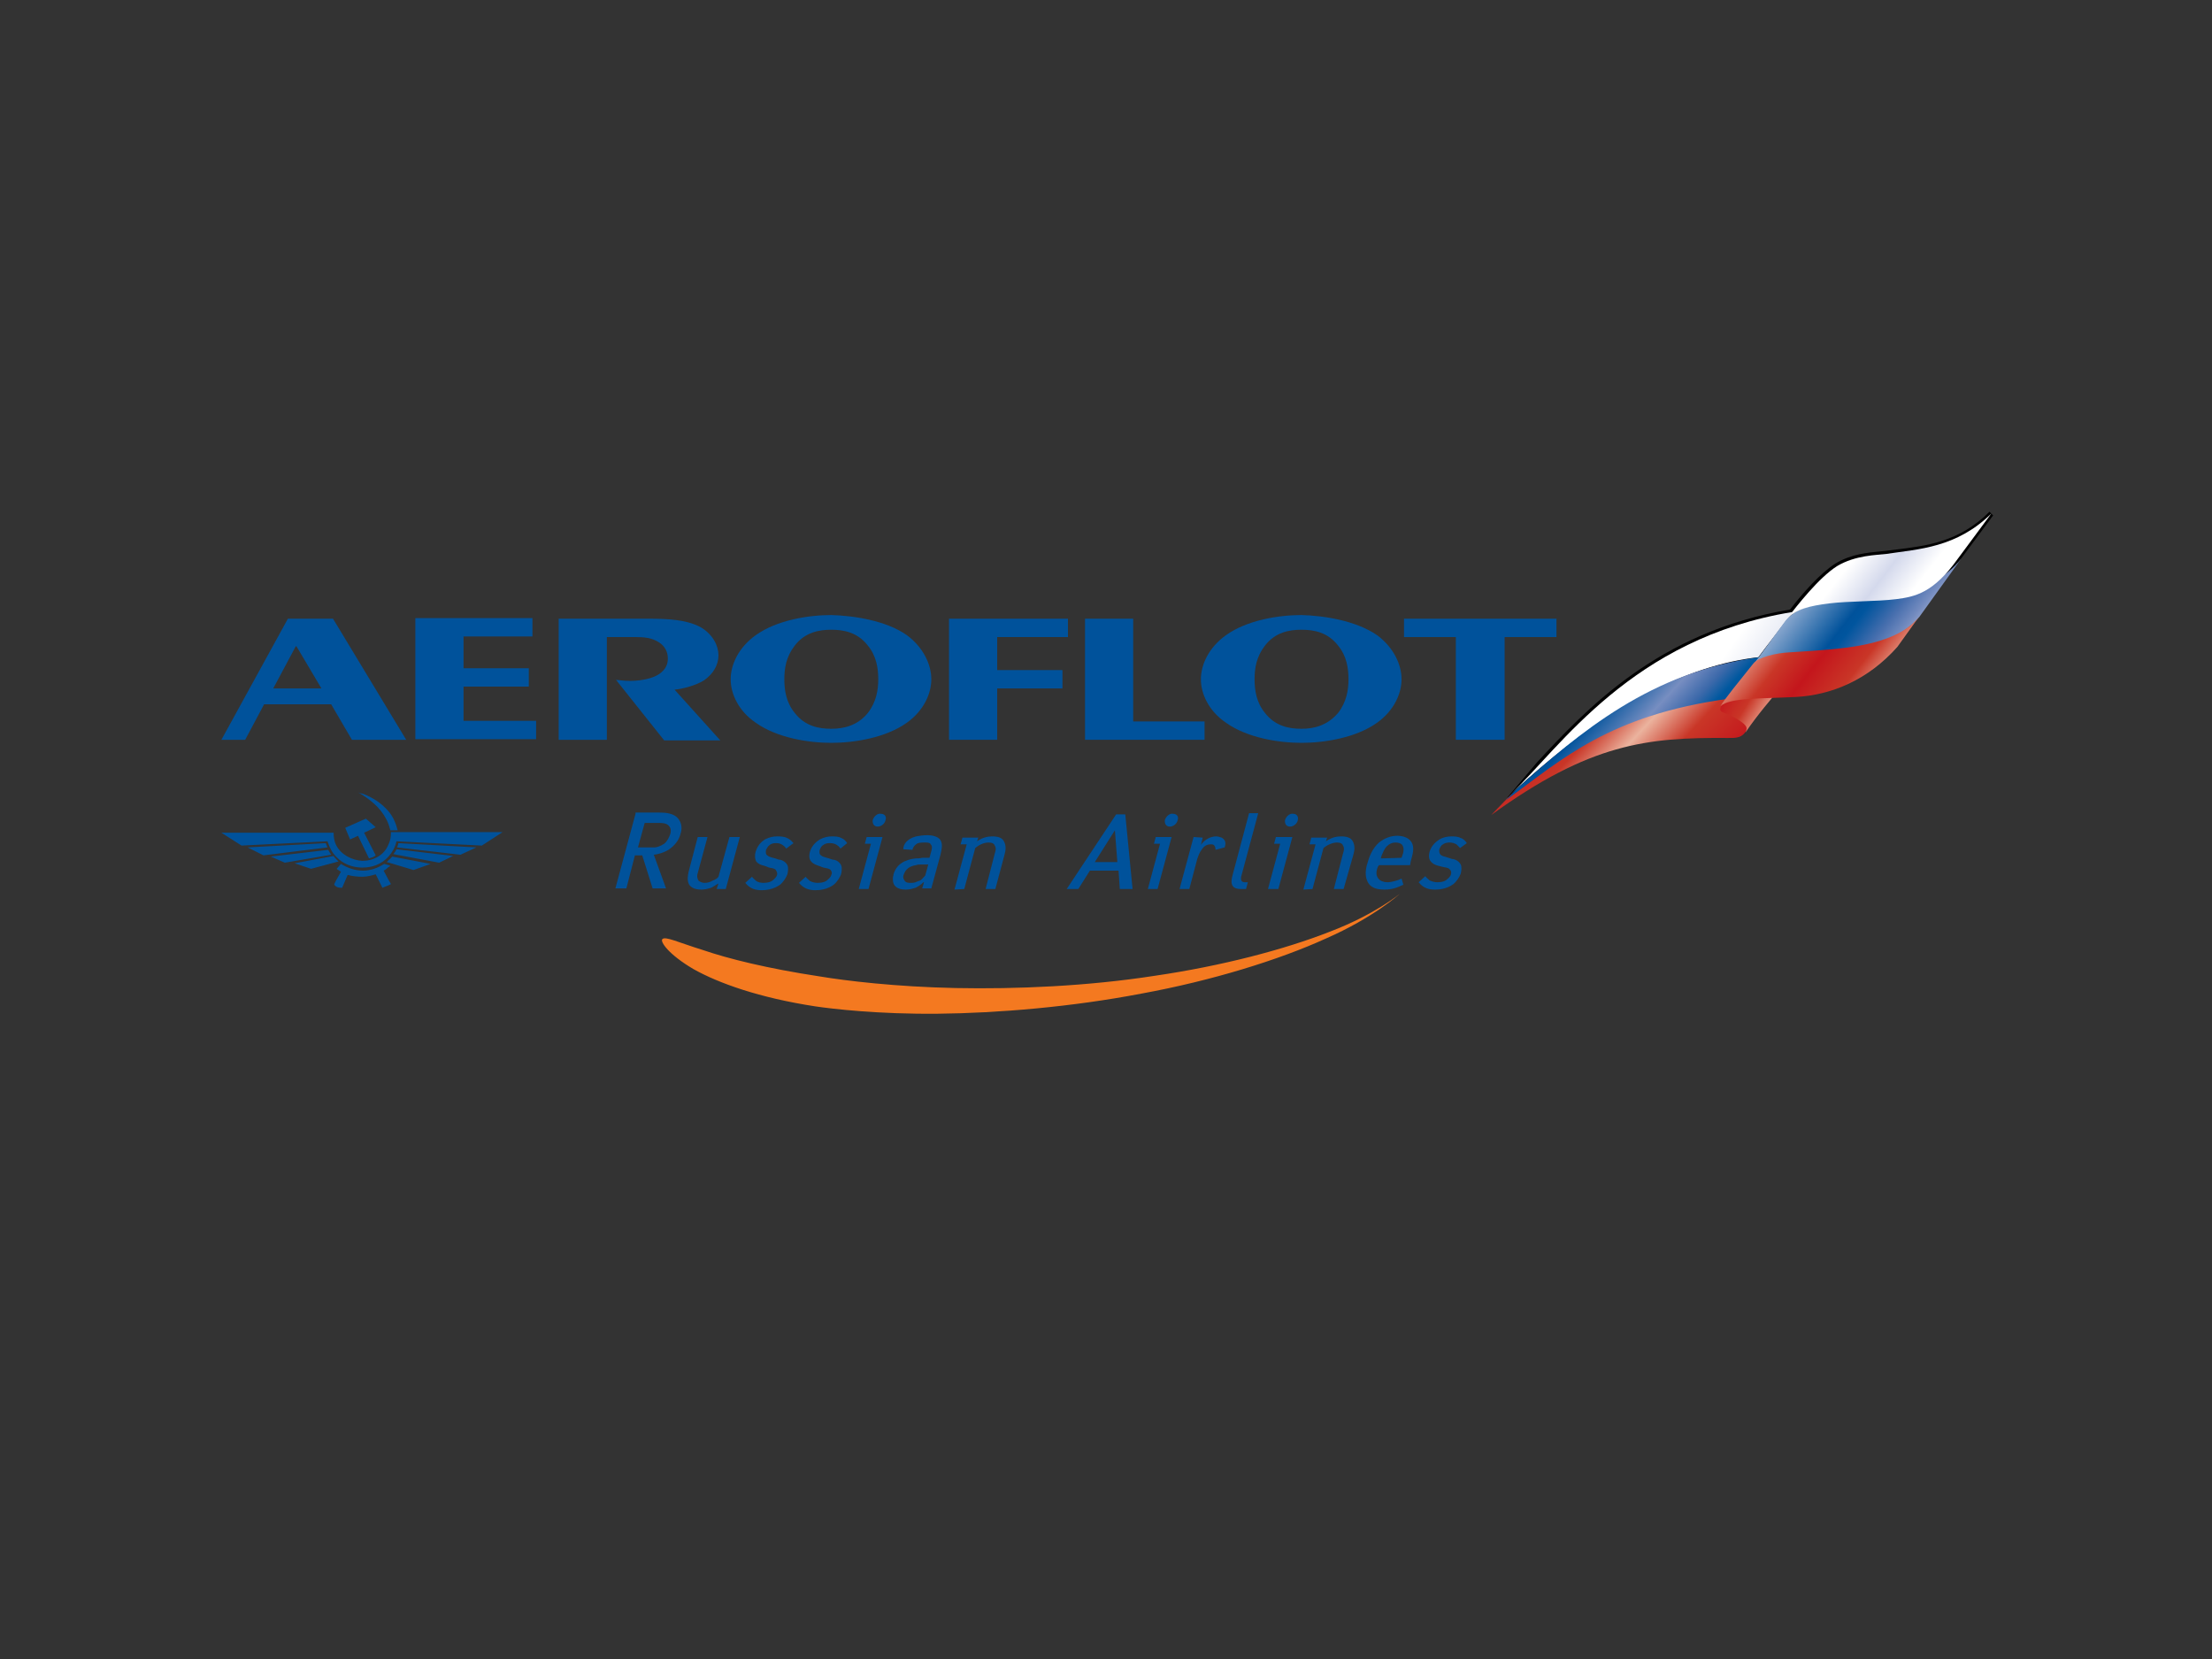 <svg fill="none" height="600" viewBox="0 0 800 600" width="800" xmlns="http://www.w3.org/2000/svg" xmlns:xlink="http://www.w3.org/1999/xlink"><rect x="0" y="0" width="800" height="600" fill="#333333" stroke="none"/><linearGradient id="a" gradientUnits="userSpaceOnUse" x1="565.238" x2="609.985" y1="249.892" y2="291.513"><stop offset=".006" stop-color="#c4161c"/><stop offset=".3" stop-color="#c93627"/><stop offset=".5" stop-color="#ebb39e"/><stop offset=".719" stop-color="#c93627"/><stop offset="1" stop-color="#c4161c"/></linearGradient><linearGradient id="b" gradientUnits="userSpaceOnUse" x1="565.706" x2="640.78" y1="232.046" y2="284.479"><stop offset="0" stop-color="#fff"/><stop offset=".343" stop-color="#fff"/><stop offset=".55" stop-color="#fff"/><stop offset=".91" stop-color="#c2cae3"/></linearGradient><linearGradient id="c" gradientUnits="userSpaceOnUse" x1="577.726" x2="604.715" y1="251.883" y2="276.987"><stop offset=".107" stop-color="#00529b"/><stop offset=".5" stop-color="#778ec1"/><stop offset=".52" stop-color="#728abf"/><stop offset=".728" stop-color="#3c69aa"/><stop offset=".881" stop-color="#00589f"/><stop offset=".961" stop-color="#00529b"/></linearGradient><linearGradient id="d" gradientUnits="userSpaceOnUse" x1="623.831" x2="639.799" y1="249.911" y2="259.863"><stop offset=".006" stop-color="#c4161c"/><stop offset=".494" stop-color="#c93627"/><stop offset="1" stop-color="#ebb39e"/></linearGradient><linearGradient id="e" gradientUnits="userSpaceOnUse" x1="648.205" x2="694.484" y1="202.19" y2="238.43"><stop offset=".073" stop-color="#c2cae3"/><stop offset=".5" stop-color="#00529b"/><stop offset=".545" stop-color="#00559e"/><stop offset=".616" stop-color="#1f5fa4"/><stop offset=".703" stop-color="#486fae"/><stop offset=".803" stop-color="#738bbf"/><stop offset=".913" stop-color="#abb7d9"/><stop offset=".949" stop-color="#c2cae3"/></linearGradient><linearGradient id="f" gradientUnits="userSpaceOnUse" x1="635.329" x2="679.195" y1="220.795" y2="255.145"><stop offset=".056" stop-color="#ebb39e"/><stop offset=".328" stop-color="#c93627"/><stop offset=".517" stop-color="#c4161c"/><stop offset=".747" stop-color="#c93627"/><stop offset=".961" stop-color="#ebb39e"/></linearGradient><linearGradient id="g" gradientUnits="userSpaceOnUse" x1="659.877" x2="706.911" y1="186.553" y2="223.385"><stop offset="0" stop-color="#fff"/><stop offset=".3" stop-color="#fff"/><stop offset=".506" stop-color="#d4d9ec"/><stop offset=".7" stop-color="#fff"/><stop offset="1" stop-color="#fff"/></linearGradient><path clip-rule="evenodd" d="m103.013 312.004-5.073-2.211 20.734-2.433c.441.664.662 1.106 1.103 1.769zm55.806 0 5.073-2.432-20.513-2.433c-.221.663-.662 1.106-1.103 1.769zm-3.088.442-6.176 2.212-8.823-2.654-.883-.221c.221-.221.442-.442.883-.885.441-.221.662-.663 1.103-1.105zm16.543-5.97-5.735 2.653-22.94-2.653c.221-.443.441-1.106.441-1.548zm1.986-.664 7.499-4.865h-40.365c0 1.769-.221 3.096-.883 4.423-1.544 3.98-5.514 5.971-9.485 5.971-3.749-.221-7.72-2.212-9.485-5.75-.661-1.327-.882-2.875-.882-4.423h-40.586l7.279 4.644 31.101-1.548c.662 2.212 1.765 4.202 3.088 5.529 2.427 2.653 5.956 3.98 9.485 3.98 3.53 0 6.838-1.105 9.485-3.98 1.324-1.548 2.427-3.317 2.868-5.529zm-33.749 12.384.883 1.548-.883.442-2.206.885-2.426-4.865c-1.544.442-3.088.884-4.853.884-1.764 0-3.749-.221-5.294-.663l-1.985 4.644c-.661 0-1.544 0-2.206-.442-.22-.221-.661-.443-.661-.885l.661-1.327 1.765-3.096c-.441-.442-1.103-.663-1.544-1.105l1.544-1.77c2.426 1.548 5.294 2.433 7.941 2.433s5.294-.885 7.72-2.433l1.544.443.662.221c-.221.221-.441.442-.662.442-.441.442-.882.885-1.764 1.327zm0-24.768c1.544 1.769 2.647 4.202 3.309 6.856h-2.647c-.221-.885-.441-1.548-.662-2.212-1.764-4.644-5.294-7.961-9.485-10.615-.441-.221-1.103-.663-1.544-.884.441.221 1.103.442 1.544.442 3.75 1.327 7.059 3.538 9.485 6.413zm-7.058 17.028c.661-.221 1.764-.442 2.426-1.106l-4.191-8.182 4.191-1.99-3.529-3.096-1.544.663-5.956 2.654 1.765 4.202 2.867-1.327zm-11.029 1.106c-.221-.221-.441-.442-.662-.664-.441-.442-.882-.884-1.103-1.326l-14.117 2.653 5.956 1.991zm-3.971-5.086c-.22-.443-.441-1.106-.661-1.548l-28.234 1.548 5.735 2.874z" fill="#00529b" fill-rule="evenodd"/><path d="m296.46 353.137c9.264 1.548 27.352 3.759 49.189 4.201 21.837.443 47.645-.663 71.908-4.423 24.264-3.538 46.983-9.509 63.306-15.922 16.323-6.192 25.367-13.711 25.367-13.711s-9.485 8.625-26.69 16.144c-16.985 7.74-41.248 15.259-66.615 19.903-25.366 4.865-52.056 7.076-73.673 7.297s-38.381-1.769-44.336-2.653c-20.293-3.096-35.072-8.404-44.116-13.49-9.043-5.308-12.132-9.951-11.249-10.836 1.103-1.106 5.514 1.106 14.778 3.98 9.044 3.096 23.161 6.635 42.131 9.51z" fill="#f47920"/><g clip-rule="evenodd" fill-rule="evenodd"><path d="m685.56 198.779-3.53.443-2.205.221c-4.191.442-10.368.884-16.103 4.423-5.514 3.538-11.911 10.836-16.322 16.585-47.866 7.961-74.115 36.489-91.54 55.286l-10.809 12.826 1.765-.663c32.646-30.076 61.762-46.219 88.893-49.315h.441l3.529-4.644 7.721-9.951c3.088-2.875 7.499-3.76 13.896-4.644l11.25-.664 13.234-.884c7.5-1.106 14.117-2.654 22.94-15.038l12.132-16.365-1.323-1.326c-11.029 11.057-23.161 12.384-33.969 13.71zm.22 1.991c9.265-1.106 19.632-2.875 29.558-9.952-3.529 4.865-7.941 10.836-7.941 10.836-8.382 11.721-14.338 13.269-21.617 14.153l-13.014.885-11.249.663c-4.853.443-8.162 1.548-11.25 3.096 4.191-5.307 9.926-11.72 14.779-14.816 5.073-3.317 11.249-3.76 15.22-4.202l2.426-.221c-.22 0 3.088-.442 3.088-.442zm-39.704 22.114c-.882 1.106-7.499 9.951-7.499 9.951s-2.868 3.539-3.089 4.202c-23.381 2.654-47.865 14.816-74.775 36.71 16.984-18.355 42.13-43.123 85.363-50.863z" fill="#000"/><path d="m546.375 287.457c34.631-25.431 53.159-35.382 94.407-35.825l-8.823 11.942c-1.764 3.538-4.191 3.317-7.058 3.317-29.337-.221-49.851 1.99-85.585 27.864z" fill="url(#a)"/><path d="m546.375 287.236c34.851-32.287 63.968-46.661 89.555-49.536 2.205-3.096 10.146-13.047 12.352-16.364-58.233 9.509-84.04 49.093-101.907 65.9z" fill="url(#b)"/><path d="m548.36 285.467c-.662.664-3.088 3.317-3.75 3.981 20.514-15.038 37.499-30.739 80.291-36.71 2.205-2.433 8.382-10.615 11.249-15.038-39.042 5.308-64.629 26.98-87.79 47.767z" fill="url(#c)"/><path d="m631.297 264.901c.442-1.327 1.324-2.212-3.088-4.865-5.073-3.096-6.838-1.769-5.735-4.865.883-2.212 11.691-6.856 19.632-4.202 0 0-7.059 8.182-10.809 13.932z" fill="url(#d)"/><path d="m661.737 217.576c-7.941 1.106-13.014 3.096-16.102 7.077l-11.029 15.038c2.427-2.212 9.706-3.318 17.646-3.539h1.103 1.103c1.103 0 2.206 0 3.529-.221 11.25-.442 26.911-1.99 36.175-12.826l13.676-19.018 1.544-2.212c-11.911 15.923-39.042 14.596-47.645 15.701z" fill="url(#e)"/><path d="m668.355 234.162c-8.603 1.106-18.308 1.548-21.176 1.769-4.853.221-11.249 1.769-13.014 3.981-5.294 6.634-10.588 13.047-11.911 15.48 3.308-3.096 14.117-2.654 27.131-3.317 13.014-.664 26.249-6.192 36.836-18.134l7.941-11.057c-5.073 6.634-14.558 9.73-25.807 11.278z" fill="url(#f)"/><path d="m682.251 200.327c-3.529.443-11.249.443-17.867 4.423-6.617 4.202-14.337 14.153-18.308 19.24 3.529-3.76 8.382-4.866 15.441-5.75 7.058-.885 17.205-.664 24.263-1.548 6.838-.885 13.456-2.212 22.279-14.596l12.131-16.364c-12.572 12.384-26.248 12.826-37.939 14.595z" fill="url(#g)"/><path d="m167.642 260.92v-12.605h23.602v-6.634h-23.602v-11.499h24.926v-6.635h-42.351v43.786h43.674v-6.634h-26.249z" fill="#00529b"/><path d="m219.478 267.555v-37.152h10.367c3.088 0 5.956.221 8.603 1.99 1.985 1.327 3.088 3.317 3.088 5.75 0 1.99-.662 3.98-3.309 5.749-3.529 2.212-9.485 2.654-13.234 2.212l-2.206-.221 17.426 21.893h20.293l-16.544-18.355c2.868-.221 7.721-1.548 10.588-3.317 3.529-2.433 5.294-5.75 5.294-9.067 0-3.538-1.985-7.519-6.397-10.173-5.294-2.874-12.352-3.096-18.97-3.096h-32.424v43.787z" fill="#00529b"/><path d="m360.648 242.566v-12.163h25.587v-6.635h-43.012v43.787h17.425v-18.576h23.602v-6.635h-23.602z" fill="#00529b"/><path d="m392.411 223.768v43.787h43.234v-6.635h-25.808v-37.152z" fill="#00529b"/><path d="m562.918 223.768h-55.144v6.635h18.749v37.152h17.646v-37.152h18.749z" fill="#00529b"/><path d="m470.717 222.442c-8.162 0-19.632 1.769-27.352 7.297-6.176 4.423-9.044 10.615-9.044 15.923 0 5.307 2.868 11.499 9.044 15.701 7.72 5.528 19.19 7.297 27.352 7.297 8.161 0 19.631-1.769 27.351-7.297 6.176-4.423 8.823-10.615 8.823-15.701 0-5.308-2.867-11.5-8.823-15.923-7.72-5.307-19.19-7.076-27.351-7.297zm0 41.132c-4.412 0-9.485-.885-13.235-5.75-3.088-3.759-3.75-8.182-3.75-12.162 0-3.981.662-8.183 3.75-12.163 3.75-4.865 8.823-5.75 13.235-5.75 4.411 0 9.484.885 13.234 5.75 3.088 3.759 3.75 8.182 3.75 12.163 0 3.759-.662 8.182-3.75 12.162-3.97 4.644-8.823 5.75-13.234 5.75z" fill="#00529b"/><path d="m300.651 222.442c-8.161 0-19.632 1.769-27.352 7.297-6.176 4.423-9.043 10.615-9.043 15.923 0 5.307 2.867 11.499 9.043 15.701 7.72 5.528 19.191 7.297 27.352 7.297s19.631-1.769 27.352-7.297c6.176-4.423 8.823-10.615 8.823-15.701 0-5.308-2.868-11.5-8.823-15.923-7.5-5.307-19.191-7.076-27.352-7.297zm0 41.132c-4.412 0-9.485-.885-13.235-5.75-3.088-3.759-3.75-8.182-3.75-12.162 0-3.981.662-8.183 3.75-12.163 3.75-4.865 8.823-5.75 13.235-5.75 4.411 0 9.485.885 13.235 5.75 3.088 3.759 3.749 8.182 3.749 12.163 0 3.759-.661 8.182-3.749 12.162-3.75 4.644-8.824 5.75-13.235 5.75z" fill="#00529b"/><path d="m88.675 267.555 6.838-12.827h24.264l7.5 12.827h19.631l-26.469-43.787h-16.323l-24.043 43.787zm10.147-18.576 8.161-15.259h.221l9.044 15.259z" fill="#00529b"/><path d="m263.814 302.716-3.97 14.374c-.441.664-1.324 1.106-1.985 1.327-1.103.664-1.985.885-3.088.885-.883 0-1.765-.442-2.206-.885-.221-.442-.662-1.327-.221-2.653l3.53-13.048h-3.53l-3.308 12.605c-.221 1.106-.662 3.096.22 4.644.662.885 1.765 1.769 4.412 1.769 1.103 0 2.206-.221 3.529-.663.882-.442 1.765-1.106 2.647-1.548l-.662 1.99h3.309l5.073-18.797z" fill="#00529b"/><path d="m286.975 304.928c-.882-1.106-1.985-1.77-2.206-1.77-1.103-.663-2.647-.663-3.75-.663-1.323 0-2.646.221-4.411 1.106-1.324.884-2.647 2.211-3.309 4.423-.441 1.548-.22 2.874.221 3.538.662.884 1.764 1.327 2.867 1.548l1.765.663c.882.221 1.985.221 2.426.885.221.442.662.884.441 1.769-.22.885-.882 1.327-1.323 1.769-.662.664-1.765 1.106-3.529 1.106-1.103 0-1.985-.221-2.647-.664-.662-.663-1.324-1.105-1.544-1.548l-2.427 2.212c1.765 2.211 3.75 2.654 5.956 2.654 1.323 0 4.191-.222 6.617-1.991 1.324-1.105 2.206-2.653 2.647-3.759.221-.885.441-2.433 0-3.317-.661-1.327-2.205-1.991-3.088-1.991l-1.323-.442c-1.765-.442-2.427-.663-2.868-1.106-.441-.221-.662-.884-.441-1.99.221-.442.662-1.327 1.324-1.769.882-.663 1.764-.663 2.426-.663.882 0 1.544.221 2.206.663.661.442 1.103.885 1.323 1.327z" fill="#00529b"/><path d="m306.386 304.928c-.662-1.106-1.765-1.77-1.985-1.77-1.103-.663-2.427-.663-3.53-.663-1.323 0-2.646.221-4.411 1.106-1.324.884-2.868 2.211-3.529 4.423-.441 1.548-.221 2.874.441 3.538.662.884 1.985 1.327 2.647 1.548l1.764.663c.883.221 1.986.221 2.647.885.221.442.662.884.221 1.769-.221.885-.882 1.327-1.324 1.769-.661.664-1.764 1.106-3.529 1.106-1.103 0-1.985-.221-2.867-.664-.662-.663-1.324-1.105-1.544-1.548l-2.427 2.212c1.765 2.211 3.971 2.654 5.956 2.654 1.544 0 4.191-.222 6.617-1.991 1.324-1.105 2.206-2.653 2.647-3.759.221-.885.441-2.433 0-3.317-.662-1.327-1.985-1.991-3.088-1.991l-1.323-.442c-1.544-.442-2.427-.663-2.868-1.106-.441-.221-.662-.884-.441-1.99.221-.442.441-1.327 1.323-1.769.883-.663 1.765-.663 2.427-.663.882 0 1.764.221 2.426.663s1.103.885 1.324 1.327z" fill="#00529b"/><path d="m313.444 302.716-.661 2.433h2.206l-4.412 16.364h3.529l5.073-18.797zm2.206-6.192c-.22 1.327.441 2.433 1.765 2.433 1.323 0 2.647-1.106 2.867-2.433.442-1.327-.441-2.211-1.764-2.211-1.103-.221-2.427.884-2.868 2.211z" fill="#00529b"/><path d="m348.737 321.513 3.97-14.816c1.324-1.106 3.088-1.991 4.853-1.991 1.324 0 1.985.443 2.206 1.106.662.885.22 2.212 0 2.875l-3.309 12.826h3.529l3.309-12.384c.441-1.548.662-3.317-.22-4.865-.662-1.327-2.206-1.769-4.191-1.769-1.324 0-3.309.221-5.515 1.769l.441-1.327h-5.735l-.662 2.433h2.206l-4.411 16.364z" fill="#00529b"/><path d="m229.845 294.313-7.279 26.979h3.971l3.088-11.942h2.647l3.75 11.942h.22 4.632l-4.411-12.163c1.985-.221 4.632-1.105 6.176-2.432 1.765-1.327 3.088-3.317 3.529-5.308.662-1.99.221-3.98-.882-5.307-1.544-1.99-4.632-2.212-6.838-2.212h-2.647-5.956zm6.838 12.163c-.22 0-.441 0-.661 0h-5.294l2.426-8.846h3.529 1.765c.662 0 2.426 0 3.309.884.661.664 1.102 1.548.661 3.096-.441 1.327-1.103 2.654-2.205 3.539-1.324.884-2.647 1.327-3.53 1.327z" fill="#00529b"/><path d="m331.091 310.456c-3.75.442-6.838 1.99-7.941 5.75 0 .442-.221.884-.221 1.327v.663c0 2.212 1.544 3.538 4.632 3.538 1.103 0 2.206-.221 3.53-.663 0 0 .22 0 .441-.221 1.323-.664 2.206-1.548 2.426-1.769h.221l-.662 2.211h3.309l3.308-12.163c.442-1.99.883-3.759 0-5.307-.882-1.327-3.088-1.769-4.632-1.769s-3.088.221-4.191.442c-3.308.885-4.632 2.875-4.632 4.644l3.309.221c.22-.884.662-1.548 1.323-1.99.662-.664 1.985-.664 3.309-.664.662 0 1.765 0 1.985.664.662.663.441 1.548.221 2.432l-.662 2.433h-2.647c-.882.221-1.765.221-2.426.221zm0 8.625c-.662.221-1.103.221-1.765.221s-1.765 0-2.206-.885c-.441-.663-.661-1.327-.22-2.211.22-.664.661-1.548 1.544-2.212.661-.442 1.323-.884 2.867-1.105.441-.221 1.103-.221 1.765-.221h2.647l-1.103 3.98c-.662.664-1.103 1.327-1.765 1.769-.661.221-1.323.443-1.764.664z" fill="#00529b"/><path d="m417.998 302.716-.661 2.433h2.206l-4.412 16.364h3.529l5.074-18.797zm3.309-6.192c-.22 1.327.441 2.433 1.765 2.433 1.323 0 2.647-1.106 2.867-2.433.441-1.327-.441-2.211-1.764-2.211-1.103-.221-2.427.884-2.868 2.211z" fill="#00529b"/><path d="m431.674 302.716-5.073 18.797h3.529l2.868-10.836c.441-1.327.882-2.432 1.544-3.317 1.103-1.769 2.426-1.99 3.308-1.99.442 0 1.103 0 1.324.442.221.221.441.885.441 1.548l3.309-.884c.661-1.991 0-2.875-1.103-3.539-.662-.221-1.324-.442-1.985-.442-1.986 0-4.191 1.106-5.515 3.096l.662-2.654z" fill="#00529b"/><path d="m451.747 294.092-5.956 22.335c-.441 1.769-1.323 5.086 2.868 5.086h1.985l.662-2.432h-1.103c-1.765 0-1.324-1.548-1.324-1.991l6.177-22.998z" fill="#00529b"/><path d="m461.452 302.716-.661 2.433h2.205l-4.411 16.364h3.75l5.073-18.797zm3.309-6.192c-.221 1.327.441 2.433 1.765 2.433 1.323 0 2.647-1.106 2.867-2.433.221-1.327-.441-2.211-1.764-2.211-1.103-.221-2.427.884-2.868 2.211z" fill="#00529b"/><path d="m474.687 321.513 3.97-14.816c1.324-1.106 3.309-1.991 4.853-1.991 1.324 0 1.985.443 2.206 1.106.662.885.221 2.212 0 2.875l-3.309 12.826h3.53l3.529-12.384c.441-1.548.661-3.317-.221-4.865-.662-1.327-2.206-1.769-4.191-1.769-1.323 0-3.308.221-5.514 1.769l.441-1.327h-5.735l-.662 2.433h2.206l-4.412 16.364z" fill="#00529b"/><path d="m530.493 304.928c-.661-1.106-1.764-1.77-1.985-1.77-1.323-.663-2.426-.663-3.529-.663-1.324 0-2.868.221-4.412 1.106-1.323.884-2.867 2.211-3.529 4.423-.441 1.548-.221 2.874.441 3.538.662.884 1.765 1.327 2.647 1.548l1.765.442c.882.221 1.985.221 2.426.885.441.442.662.884.441 1.769-.22.884-.882 1.327-1.323 1.769-.662.663-1.765 1.106-3.529 1.106-1.103 0-1.765-.221-2.868-.664-.662-.663-1.323-1.105-1.544-1.548l-2.426 2.212c1.764 2.211 3.749 2.653 5.955 2.653 1.544 0 4.191-.221 6.618-1.99 1.323-1.106 2.205-2.654 2.647-3.759.22-.885.441-2.433 0-3.317-.662-1.327-2.206-1.991-3.089-1.991l-1.323-.442c-1.544-.442-2.426-.663-2.868-1.106-.22-.221-.661-.884-.441-1.99.221-.442.441-1.327 1.324-1.769.882-.664 1.985-.664 2.426-.664.882 0 1.544.222 2.426.664.442.442.883.884 1.324 1.327z" fill="#00529b"/><path d="m385.794 321.513h4.191l4.191-6.634h10.367l.441 6.634h4.632l-2.646-26.979h-3.309zm10.147-9.73 7.279-11.499.882 11.499z" fill="#00529b"/><path d="m498.73 312.889h11.25l.22-1.327c.662-2.433 1.544-5.086.221-7.077-1.103-1.769-3.53-2.211-5.074-2.211-2.426 0-4.632.884-6.617 2.432-2.426 2.212-3.529 5.087-4.191 7.519-.662 1.991-1.103 5.087.441 7.298 1.324 1.99 3.971 2.211 5.735 2.211 1.544 0 2.868-.221 4.191-.663.662-.221 1.765-.663 2.647-1.106l-.662-2.211c-.882.442-1.544.663-2.426.884-.882.222-1.765.443-2.647.443-1.323 0-2.647-.443-3.309-1.327-1.102-1.327-.661-3.096-.22-4.202zm.662-2.433.22-.884c.441-.885.883-2.433 1.986-3.539.882-.884 1.985-1.327 3.088-1.327.882 0 1.985.222 2.426.885.882 1.106.441 2.875 0 3.981l-.221.663z" fill="#00529b"/></g></svg>